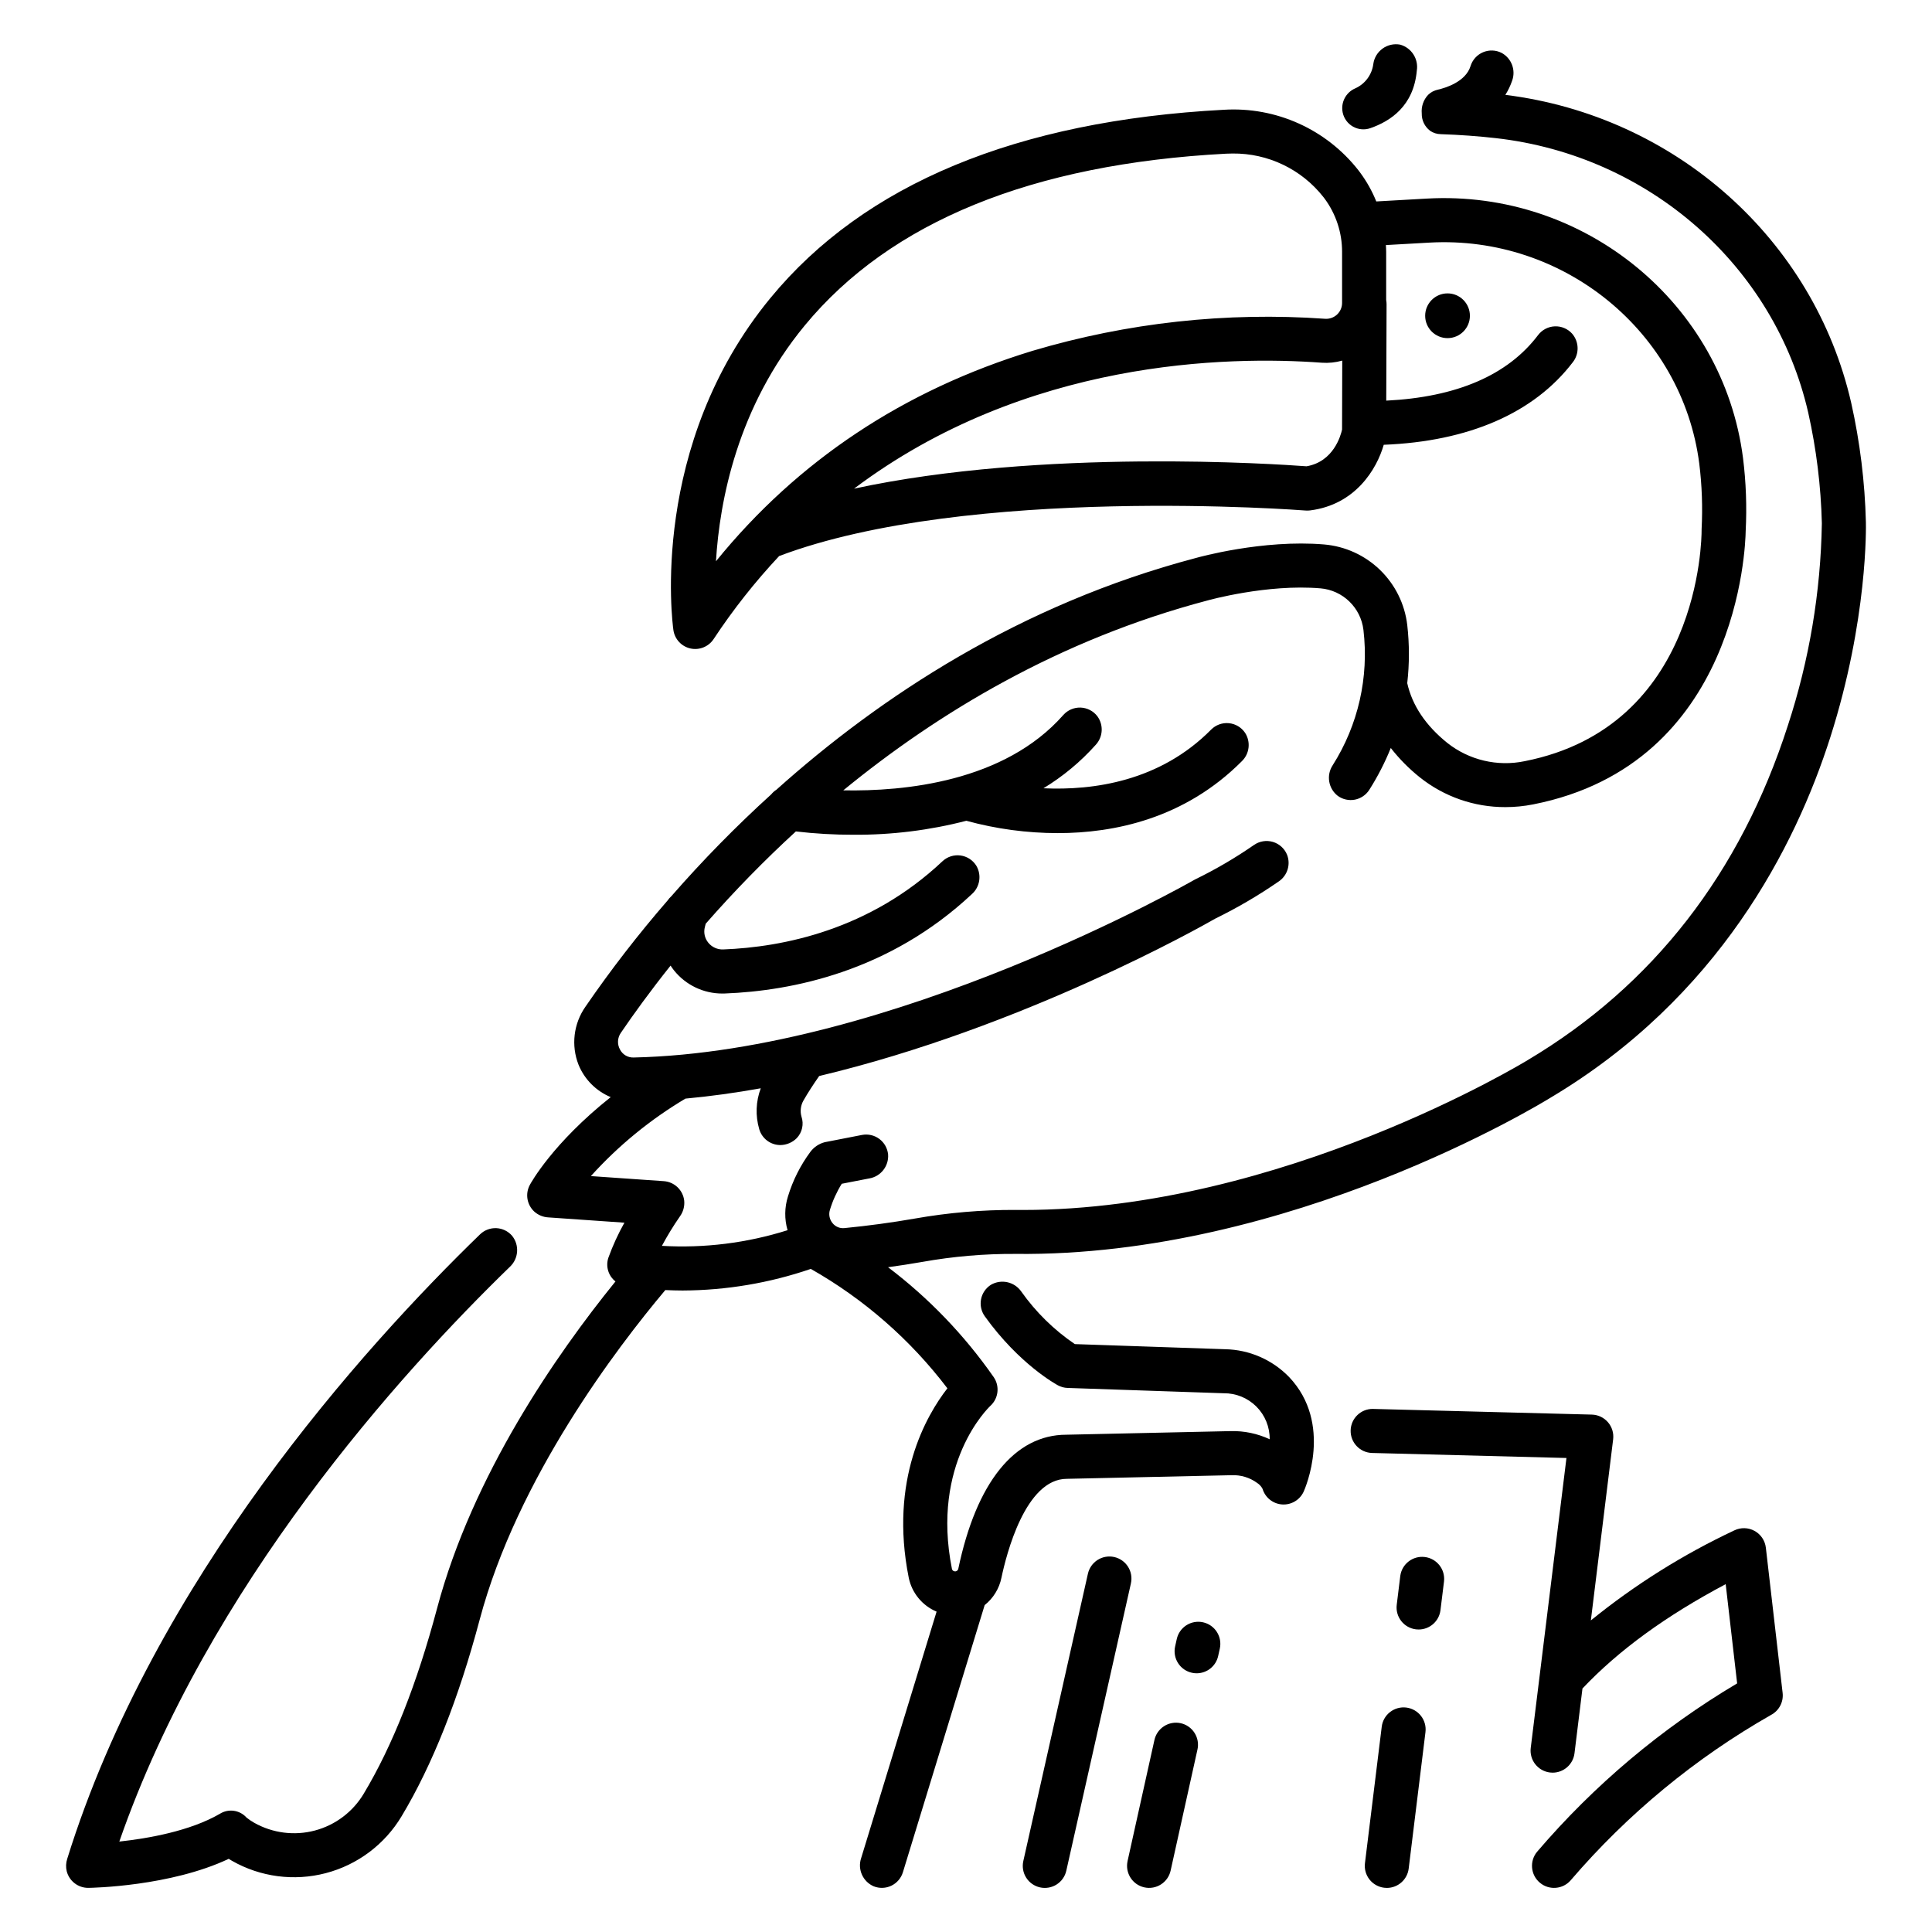 <?xml version="1.0" encoding="UTF-8"?>
<!-- Uploaded to: SVG Repo, www.svgrepo.com, Generator: SVG Repo Mixer Tools -->
<svg fill="#000000" width="800px" height="800px" version="1.1" viewBox="144 144 512 512" xmlns="http://www.w3.org/2000/svg">
 <g>
  <path d="m570.13 520.91c-1.074-1.25-2.629-1.984-4.273-2.027l-58-1.504v-0.004c-3.199-0.047-5.84 2.492-5.922 5.691-0.082 3.199 2.43 5.867 5.625 5.984l51.566 1.332-7.113 57.766-2.352 19.07c-0.191 1.539 0.238 3.086 1.191 4.309 0.957 1.219 2.356 2.012 3.891 2.199 0.242 0.031 0.48 0.047 0.723 0.047 2.945-0.008 5.426-2.203 5.789-5.129l2.113-17.176c9.598-10.137 22.078-19.234 37.957-27.652l3.035 26.301h-0.004c-19.984 11.863-37.887 26.93-52.992 44.594-2.074 2.469-1.758 6.152 0.715 8.227 2.469 2.078 6.152 1.758 8.227-0.711 15.031-17.52 32.965-32.316 53.02-43.746 2.137-1.121 3.363-3.441 3.086-5.84l-4.445-38.492v0.004c-0.219-1.883-1.332-3.539-2.992-4.449-1.66-0.914-3.66-0.961-5.363-0.137-13.59 6.387-26.359 14.398-38.02 23.859l5.906-47.984c0.203-1.637-0.293-3.281-1.367-4.531z"/>
  <path d="m522.97 178.65c0.84 0.578 1.832 0.895 2.852 0.906 4.992 0.168 9.93 0.523 14.668 1.062 40.586 4.617 73.828 33.875 82.723 72.801v0.004c2.148 9.609 3.352 19.406 3.598 29.254-0.301 18.211-3.336 36.277-9.008 53.586-12.57 39.098-35.754 68.926-68.988 88.703-0.652 0.402-65.164 39.691-133.68 39.688-0.621 0-1.25 0-1.871-0.012-9.004-0.043-18 0.727-26.867 2.297-6.066 1.059-12.324 1.906-18.602 2.519-1.219 0.133-2.418-0.371-3.176-1.332-0.812-0.992-1.062-2.328-0.668-3.547 0.738-2.414 1.789-4.723 3.121-6.867l7.336-1.426v0.004c3.023-0.535 5.156-3.266 4.949-6.328-0.156-1.641-0.996-3.141-2.316-4.129-1.32-0.988-2.996-1.371-4.613-1.059l-9.887 1.926c-1.5 0.398-2.82 1.285-3.758 2.519-2.652 3.578-4.672 7.586-5.965 11.848-0.918 2.906-0.957 6.019-0.105 8.949-10.758 3.394-22.043 4.801-33.301 4.148 1.434-2.684 3.023-5.281 4.758-7.781 0.883-1.211 1.293-2.699 1.152-4.188-0.316-2.801-2.59-4.977-5.402-5.176l-19.336-1.344v0.004c7.277-8.062 15.727-14.984 25.066-20.535 6.656-0.613 13.336-1.547 19.961-2.738-1.309 3.473-1.449 7.277-0.406 10.836 0.723 2.492 3.008 4.207 5.602 4.211 1.633-0.02 3.188-0.68 4.34-1.832 1.441-1.516 1.926-3.707 1.258-5.691-0.414-1.449-0.219-3.008 0.539-4.316 1.16-2.019 2.559-4.188 4.148-6.457 53.82-12.809 101.01-39.441 105.02-41.742v0.004c5.816-2.852 11.414-6.129 16.746-9.812 2.332-1.559 3.254-4.539 2.207-7.144-0.684-1.629-2.066-2.863-3.766-3.359-1.699-0.492-3.527-0.188-4.981 0.824-4.941 3.422-10.137 6.461-15.539 9.098-0.113 0.055-0.227 0.117-0.336 0.18-0.789 0.453-79.84 45.551-148.52 47.043-1.516 0.059-2.93-0.77-3.621-2.121-0.766-1.383-0.684-3.082 0.211-4.387 3.305-4.859 7.715-10.973 13.195-17.844 0.297 0.438 0.594 0.867 0.918 1.277l0.004 0.004c3.121 3.883 7.84 6.133 12.824 6.117 0.219 0 0.445 0 0.66-0.012 17.781-0.684 43.559-5.816 65.469-26.359 2.117-1.902 2.602-5.039 1.156-7.492-0.922-1.492-2.469-2.492-4.211-2.723-1.742-0.23-3.492 0.336-4.773 1.539-19.32 18.207-42.254 22.754-58.086 23.363-1.523 0.062-2.992-0.594-3.957-1.781-0.957-1.156-1.297-2.703-0.914-4.156l0.227-0.891v0.004c7.512-8.578 15.488-16.742 23.887-24.449 5.07 0.594 10.168 0.887 15.273 0.879 10.086 0.066 20.141-1.176 29.906-3.703 7.902 2.164 16.059 3.266 24.25 3.269 14.914 0 33.594-3.82 48.762-19.055 2.043-1.98 2.402-5.125 0.863-7.516-0.977-1.457-2.555-2.398-4.301-2.562-1.746-0.168-3.473 0.461-4.707 1.707-13.578 13.734-31.246 16.152-44.426 15.543h-0.004c5.164-3.137 9.836-7.016 13.859-11.52 1.93-2.094 2.109-5.258 0.434-7.555-1.062-1.398-2.691-2.242-4.441-2.309-1.75-0.062-3.438 0.66-4.598 1.973-15.656 17.758-42.207 20.273-58.301 19.961 25.082-20.555 57.246-39.961 96.52-50.32 0.148-0.043 15.773-4.414 29.934-3.211l-0.004-0.004c5.93 0.508 10.688 5.109 11.395 11.016 1.484 12.539-1.391 25.207-8.152 35.871-1.734 2.641-1.148 6.172 1.348 8.109 1.305 0.945 2.941 1.309 4.523 1.008 1.578-0.305 2.965-1.246 3.828-2.602 2.234-3.516 4.141-7.227 5.699-11.09 2.238 2.863 4.805 5.457 7.641 7.731 6.453 5.164 14.48 7.965 22.742 7.934 2.465 0 4.922-0.242 7.34-0.719 54.359-10.699 56.266-68.344 56.328-72.418 0.332-6.473 0.098-12.957-0.707-19.387-5.258-40.91-42.051-71.094-83.781-68.742l-13.406 0.758c-1.109-2.758-2.57-5.356-4.344-7.738l-0.379-0.5v-0.004c-8.535-10.906-21.891-16.91-35.711-16.051-54.852 2.906-95.262 19.688-120.11 49.871-32.207 39.129-26.004 86.023-25.727 88v0.004c0.34 2.402 2.129 4.344 4.496 4.879 2.367 0.531 4.816-0.453 6.156-2.473 5.16-7.816 10.973-15.18 17.375-22.016 50.152-18.941 138.61-12.133 139.5-12.062 0.398 0.031 0.801 0.023 1.195-0.027 12.023-1.512 17.672-10.941 19.527-17.395 22.523-0.891 39.82-8.406 50.098-21.871v0.004c1.762-2.234 1.695-5.398-0.156-7.559-1.164-1.309-2.852-2.031-4.602-1.961-1.75 0.066-3.379 0.918-4.438 2.316-8.035 10.621-21.57 16.449-40.238 17.371l0.086-25.578c-0.004-0.367-0.039-0.73-0.105-1.09v-12.742c0-0.605-0.043-1.211-0.074-1.816l11.512-0.652c35.645-2.008 67.055 23.707 71.535 58.57 0.715 5.781 0.922 11.613 0.617 17.43v0.312c0 2.117-0.398 51.961-46.906 61.117-7.215 1.496-14.723-0.281-20.5-4.856-5.734-4.617-9.285-9.941-10.602-15.824v0.004c0.586-5.133 0.586-10.316 0-15.445-0.66-5.543-3.207-10.691-7.219-14.574-4.008-3.883-9.234-6.262-14.797-6.742-16.266-1.371-33.379 3.406-33.996 3.586-46.691 12.316-83.723 36.828-111.15 61.398h0.004c-0.531 0.34-1.004 0.762-1.398 1.25-9.344 8.48-18.184 17.496-26.48 27.004-0.363 0.324-0.688 0.695-0.961 1.098-7.785 8.969-15.059 18.367-21.781 28.156-3.156 4.5-3.848 10.281-1.836 15.395 1.586 3.883 4.656 6.969 8.527 8.574-15.355 12.203-21.141 22.715-21.438 23.273-1.262 2.352-0.773 5.258 1.184 7.066 1.035 0.926 2.359 1.469 3.746 1.539l20.141 1.398c-1.664 2.961-3.082 6.055-4.238 9.25-0.789 2.293-0.039 4.832 1.867 6.324-15.719 19.387-37.895 51.375-47.273 86.613-5.316 19.98-11.855 36.508-19.43 49.117-2.875 4.828-7.527 8.34-12.957 9.781-5.43 1.441-11.211 0.699-16.102-2.066-0.703-0.398-1.375-0.852-2.004-1.355-1.809-2.031-4.824-2.453-7.113-0.988-7.902 4.574-19.043 6.519-26.609 7.336 23.578-67.809 74.422-124.09 103.51-152.32 2.32-2.168 2.57-5.769 0.566-8.234-1.051-1.211-2.559-1.938-4.16-2.008-1.602-0.066-3.164 0.523-4.316 1.641-30.98 30.031-86.375 91.445-109.4 165.48-0.355 1.066-0.402 2.215-0.137 3.309 0.664 2.586 2.996 4.398 5.668 4.402h0.078c0.941-0.012 21.695-0.379 37.184-7.691 0.273 0.168 0.559 0.344 0.863 0.52 7.547 4.301 16.477 5.473 24.879 3.266 8.398-2.203 15.602-7.609 20.066-15.062 8.137-13.547 15.105-31.086 20.703-52.125 9.98-37.488 36.438-72.176 49.195-87.332 1.543 0.07 3.074 0.121 4.574 0.121 11.562-0.047 23.039-1.98 33.977-5.727 14.086 7.988 26.398 18.754 36.199 31.645-5.617 7.231-15.438 24.234-10.242 50.203 0.828 4.027 3.586 7.387 7.379 8.98l-20.004 65.355h-0.004c-0.969 2.969 0.473 6.188 3.336 7.434 1.516 0.605 3.215 0.547 4.688-0.16 1.469-0.707 2.578-1.996 3.055-3.559l21.668-70.801c2.285-1.816 3.859-4.379 4.445-7.238 1.289-6.152 6.336-26.227 17.336-26.227l43.684-0.961h0.004c2.41-0.098 4.777 0.621 6.727 2.039 0.609 0.387 1.105 0.926 1.441 1.562 0.699 2.336 2.777 3.992 5.207 4.152 2.434 0.16 4.711-1.211 5.711-3.434 0.328-0.727 7.887-17.973-3.898-30.363v0.004c-4.449-4.578-10.523-7.219-16.906-7.344l-39.859-1.359c-5.527-3.758-10.332-8.473-14.191-13.93-1.805-2.598-5.301-3.375-8.039-1.789-1.359 0.859-2.309 2.242-2.617 3.82-0.309 1.582 0.051 3.219 0.988 4.527 9.141 12.742 18.98 18.078 19.398 18.305 0.785 0.422 1.656 0.656 2.547 0.684l41.371 1.41h0.004c3.242-0.035 6.363 1.238 8.656 3.531s3.562 5.418 3.523 8.66c-3.227-1.508-6.758-2.246-10.32-2.16l-43.559 0.957c-13.672 0-23.844 12.613-28.637 35.508v0.004c-0.047 0.234-0.188 0.441-0.391 0.57-0.195 0.129-0.434 0.168-0.66 0.109-0.309-0.059-0.555-0.289-0.633-0.594-5.598-27.988 9.574-42.676 10.195-43.258 2.148-1.969 2.512-5.223 0.855-7.617-7.746-11.109-17.188-20.934-27.984-29.109 3.047-0.418 6.074-0.891 9.051-1.406h-0.004c8.168-1.461 16.453-2.172 24.746-2.125 72.559 0.809 139.01-39.691 141.72-41.367 44.586-26.531 64.953-66.594 74.188-95.527 9.969-31.238 9.461-56.012 9.434-57.062-0.266-10.613-1.566-21.18-3.883-31.543-9.91-43.391-46.676-76.066-91.656-81.656h-0.004c0.734-1.168 1.332-2.414 1.781-3.719 1.047-2.816-0.137-5.977-2.777-7.406-1.539-0.781-3.34-0.84-4.926-0.168-1.586 0.672-2.797 2.012-3.305 3.66-1.289 4.188-6.668 5.797-8.676 6.258-0.973 0.203-1.867 0.684-2.578 1.379-1.234 1.324-1.844 3.117-1.676 4.918-0.047 1.789 0.77 3.492 2.191 4.578zm-189.23 114.08c0.965-15.98 5.668-40.852 23.543-62.492 22.688-27.477 60.238-42.785 111.61-45.508 0.578-0.031 1.156-0.047 1.73-0.047 9.391-0.105 18.297 4.16 24.098 11.543l0.008 0.012 0.297 0.387 0.004 0.004c3.016 4.078 4.644 9.02 4.637 14.094v13.547c0.004 1.172-0.48 2.289-1.336 3.09-0.855 0.797-2.008 1.203-3.172 1.121-26.152-1.848-52.422 1.035-77.551 8.5-34.117 10.418-62.254 29.137-83.859 55.75zm165.92-34.883c-0.352 1.605-2.269 8.512-9.418 9.727-7.695-0.578-70.172-4.816-119.91 5.926 45.445-34.207 99.023-35.215 123.96-33.375 1.824 0.129 3.66-0.062 5.418-0.562z"/>
  <path d="m507.17 177.96c5.277-1.84 11.469-5.836 12.301-15.254 0.492-3.086-1.414-6.047-4.422-6.879-1.629-0.301-3.309 0.078-4.652 1.047-1.34 0.969-2.231 2.441-2.453 4.082-0.363 2.848-2.184 5.301-4.805 6.469-2.461 1.066-3.848 3.707-3.324 6.336l0.02 0.098v0.004c0.34 1.57 1.34 2.918 2.742 3.703 1.406 0.785 3.078 0.93 4.594 0.395z"/>
  <path d="m439.29 556.63c-1.512-0.34-3.098-0.066-4.406 0.762s-2.234 2.144-2.574 3.656l-17.117 76.137c-0.344 1.512-0.074 3.102 0.754 4.41 0.828 1.312 2.144 2.242 3.66 2.582 1.512 0.34 3.098 0.066 4.41-0.766 1.309-0.832 2.234-2.148 2.57-3.664l17.121-76.137h-0.004c0.34-1.512 0.066-3.098-0.762-4.406-0.828-1.309-2.141-2.234-3.652-2.574z"/>
  <path d="m459.86 587.3c0.418 0.094 0.844 0.141 1.27 0.141 2.738-0.004 5.106-1.906 5.695-4.578l0.438-1.969v-0.004c0.695-3.148-1.293-6.269-4.441-6.965-3.152-0.699-6.273 1.289-6.969 4.441l-0.438 1.969c-0.332 1.512-0.055 3.098 0.781 4.402 0.832 1.309 2.152 2.231 3.664 2.562z"/>
  <path d="m449.93 605.14-7.113 32.062h0.004c-0.699 3.152 1.289 6.273 4.438 6.969 3.152 0.699 6.273-1.289 6.969-4.441l7.106-32.062v0.004c0.348-1.52 0.074-3.109-0.758-4.422-0.832-1.316-2.152-2.246-3.672-2.582-1.516-0.336-3.106-0.051-4.414 0.789-1.309 0.836-2.231 2.164-2.559 3.684z"/>
  <path d="m516.68 596.52c-1.539-0.188-3.086 0.238-4.309 1.195-1.223 0.953-2.012 2.352-2.199 3.891l-4.445 36.156c-0.191 1.535 0.238 3.086 1.191 4.309 0.953 1.219 2.356 2.012 3.891 2.199 0.238 0.031 0.48 0.047 0.719 0.047 2.949-0.004 5.43-2.203 5.789-5.129l4.445-36.156c0.191-1.539-0.238-3.086-1.191-4.309-0.953-1.219-2.352-2.012-3.891-2.203z"/>
  <path d="m525.74 570.71 0.945-7.664v-0.004c0.34-3.172-1.93-6.027-5.094-6.418-3.168-0.391-6.062 1.832-6.5 4.992l-0.941 7.664c-0.191 1.539 0.238 3.09 1.191 4.309 0.953 1.223 2.352 2.012 3.891 2.203 0.238 0.027 0.48 0.043 0.719 0.043 2.949-0.004 5.43-2.203 5.789-5.125z"/>
  <path d="m533.54 227.68c0 3.273-2.652 5.926-5.926 5.926-3.273 0-5.93-2.652-5.93-5.926 0-3.273 2.656-5.93 5.93-5.93 3.273 0 5.926 2.656 5.926 5.93"/>
 </g>
</svg>